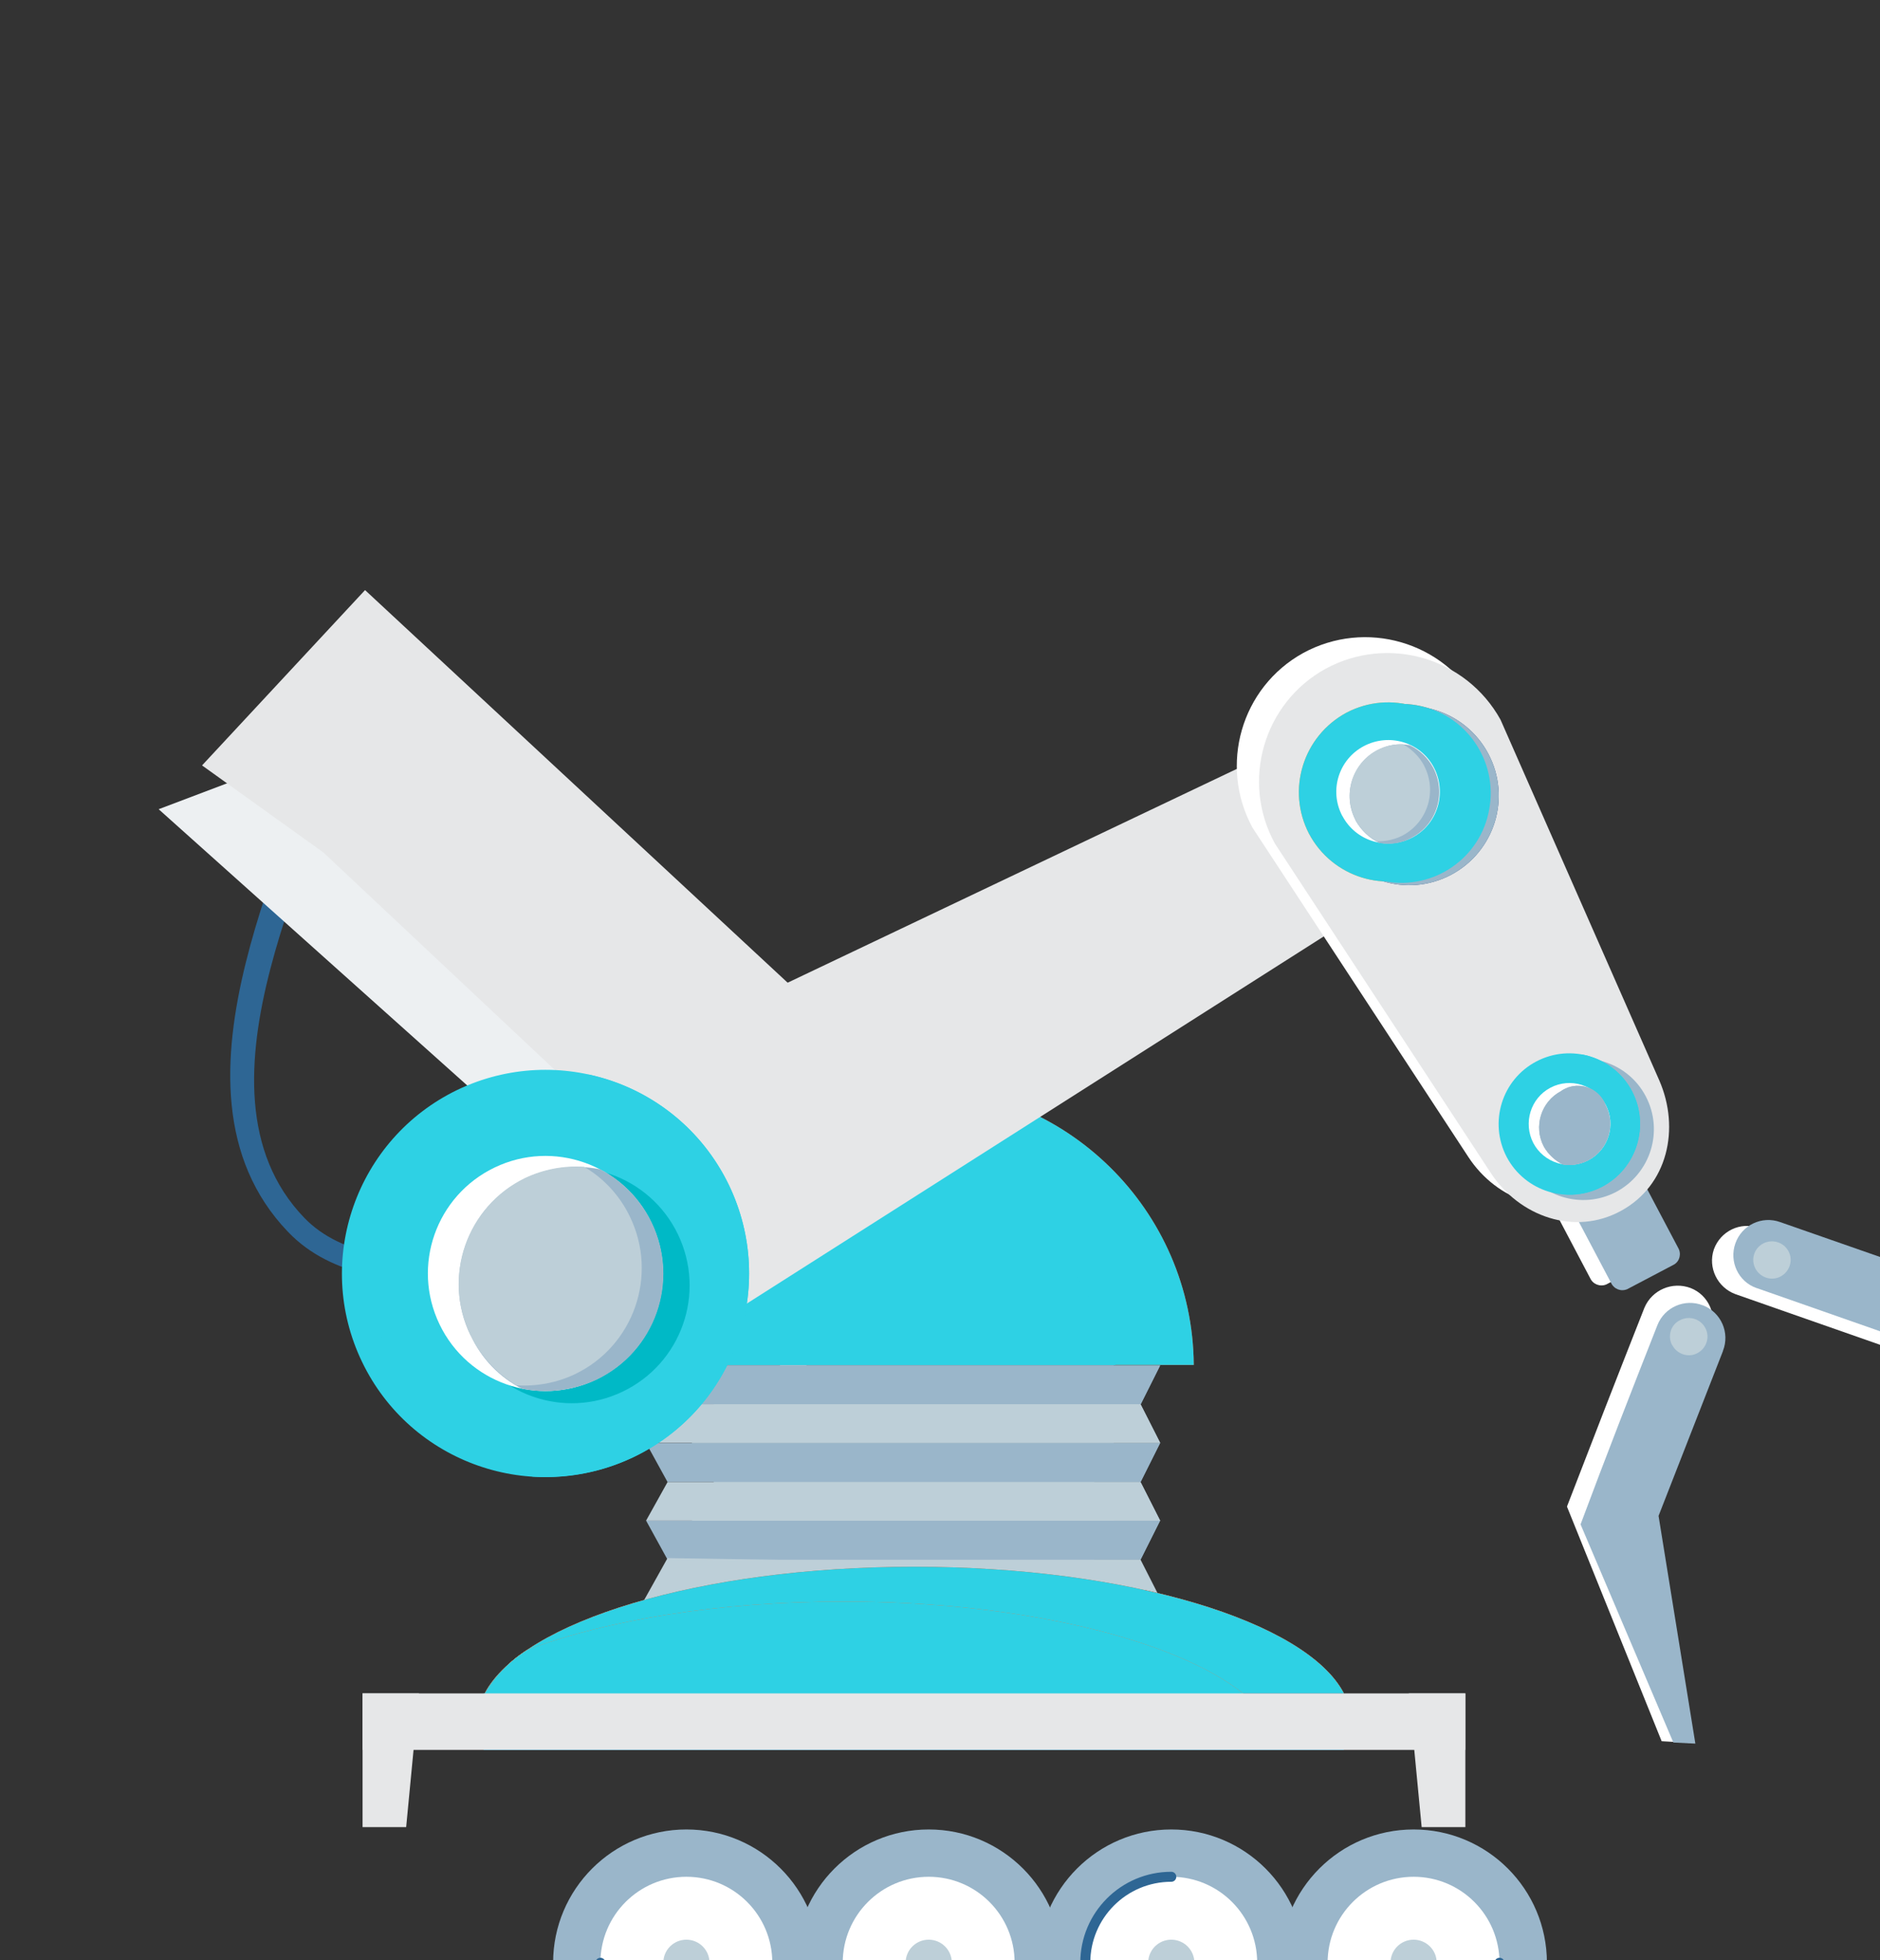<svg xmlns="http://www.w3.org/2000/svg" xmlns:xlink="http://www.w3.org/1999/xlink" preserveAspectRatio="xMidYMid meet" width="188" height="196" viewBox="0 0 188 196" style="width:100%;height:100%"><rect x="0" y="0" width="188" height="196" fill="#333333" stroke="none"/><defs><animateTransform repeatCount="indefinite" dur="8s" begin="0s" xlink:href="#_R_G_L_9_G" fill="freeze" attributeName="transform" from="0" to="2880" type="rotate" additive="sum" keyTimes="0;1" values="0;2880" keySplines="0.167 0.167 0.833 0.833" calcMode="spline"/><animateTransform repeatCount="indefinite" dur="8s" begin="0s" xlink:href="#_R_G_L_9_G" fill="freeze" attributeName="transform" from="-13.578 -13.578" to="-13.578 -13.578" type="translate" additive="sum" keyTimes="0;1" values="-13.578 -13.578;-13.578 -13.578" keySplines="0 0 1 1" calcMode="spline"/><animateTransform repeatCount="indefinite" dur="8s" begin="0s" xlink:href="#_R_G_L_8_G" fill="freeze" attributeName="transform" from="0" to="2880" type="rotate" additive="sum" keyTimes="0;1" values="0;2880" keySplines="0.167 0.167 0.833 0.833" calcMode="spline"/><animateTransform repeatCount="indefinite" dur="8s" begin="0s" xlink:href="#_R_G_L_8_G" fill="freeze" attributeName="transform" from="-13.578 -13.578" to="-13.578 -13.578" type="translate" additive="sum" keyTimes="0;1" values="-13.578 -13.578;-13.578 -13.578" keySplines="0 0 1 1" calcMode="spline"/><animateTransform repeatCount="indefinite" dur="8s" begin="0s" xlink:href="#_R_G_L_7_G" fill="freeze" attributeName="transform" from="0" to="2880" type="rotate" additive="sum" keyTimes="0;1" values="0;2880" keySplines="0.167 0.167 0.833 0.833" calcMode="spline"/><animateTransform repeatCount="indefinite" dur="8s" begin="0s" xlink:href="#_R_G_L_7_G" fill="freeze" attributeName="transform" from="-13.578 -13.578" to="-13.578 -13.578" type="translate" additive="sum" keyTimes="0;1" values="-13.578 -13.578;-13.578 -13.578" keySplines="0 0 1 1" calcMode="spline"/><animateTransform repeatCount="indefinite" dur="8s" begin="0s" xlink:href="#_R_G_L_6_G" fill="freeze" attributeName="transform" from="0" to="2880" type="rotate" additive="sum" keyTimes="0;1" values="0;2880" keySplines="0.167 0.167 0.833 0.833" calcMode="spline"/><animateTransform repeatCount="indefinite" dur="8s" begin="0s" xlink:href="#_R_G_L_6_G" fill="freeze" attributeName="transform" from="-13.578 -13.578" to="-13.578 -13.578" type="translate" additive="sum" keyTimes="0;1" values="-13.578 -13.578;-13.578 -13.578" keySplines="0 0 1 1" calcMode="spline"/><animateTransform repeatCount="indefinite" dur="8s" begin="0s" xlink:href="#_R_G_L_3_G" fill="freeze" attributeName="transform" from="0" to="0" type="rotate" additive="sum" keyTimes="0;0.125;0.25;0.688;0.812;1" values="0;0;-5;-5;0;0" keySplines="0.167 0.167 0.833 0.833;0.167 0.167 0.833 0.833;0.167 0.167 0.833 0.833;0.167 0.167 0.833 0.833;0 0 0 0" calcMode="spline"/><animateTransform repeatCount="indefinite" dur="8s" begin="0s" xlink:href="#_R_G_L_3_G" fill="freeze" attributeName="transform" from="-23.992 -53.709" to="-23.992 -53.709" type="translate" additive="sum" keyTimes="0;1" values="-23.992 -53.709;-23.992 -53.709" keySplines="0 0 1 1" calcMode="spline"/><animateTransform repeatCount="indefinite" dur="8s" begin="0s" xlink:href="#_R_G_L_2_G" fill="freeze" attributeName="transform" from="0" to="0" type="rotate" additive="sum" keyTimes="0;0.312;0.354;0.396;0.438;0.875;0.917;0.958;1" values="0;0;34;0;34;34;0;34;0" keySplines="0.167 0.167 0.833 0.833;0.167 0.167 0.833 0.833;0.167 0.167 0.833 0.833;0.167 0.167 0.833 0.833;0.167 0.167 0.833 0.833;0.167 0.167 0.833 0.833;0.167 0.167 0.833 0.833;0.167 0.167 0.833 0.833" calcMode="spline"/><animateTransform repeatCount="indefinite" dur="8s" begin="0s" xlink:href="#_R_G_L_2_G" fill="freeze" attributeName="transform" from="-6.678 -4.752" to="-6.678 -4.752" type="translate" additive="sum" keyTimes="0;1" values="-6.678 -4.752;-6.678 -4.752" keySplines="0 0 1 1" calcMode="spline"/><animateTransform repeatCount="indefinite" dur="8s" begin="0s" xlink:href="#_R_G_L_2_G_N_2_N_4_T_0" fill="freeze" attributeName="transform" from="0" to="0" type="rotate" additive="sum" keyTimes="0;0.125;0.25;0.688;0.812;1" values="0;0;-5;-5;0;0" keySplines="0.167 0.167 0.833 0.833;0.167 0.167 0.833 0.833;0.167 0.167 0.833 0.833;0.167 0.167 0.833 0.833;0 0 0 0" calcMode="spline"/><animateTransform repeatCount="indefinite" dur="8s" begin="0s" xlink:href="#_R_G_L_2_G_N_2_N_4_T_0" fill="freeze" attributeName="transform" from="-23.992 -53.709" to="-23.992 -53.709" type="translate" additive="sum" keyTimes="0;1" values="-23.992 -53.709;-23.992 -53.709" keySplines="0 0 1 1" calcMode="spline"/><animateTransform repeatCount="indefinite" dur="8s" begin="0s" xlink:href="#_R_G_L_1_G_N_4_T_0" fill="freeze" attributeName="transform" from="0" to="0" type="rotate" additive="sum" keyTimes="0;0.125;0.25;0.688;0.812;1" values="0;0;-5;-5;0;0" keySplines="0.167 0.167 0.833 0.833;0.167 0.167 0.833 0.833;0.167 0.167 0.833 0.833;0.167 0.167 0.833 0.833;0 0 0 0" calcMode="spline"/><animateTransform repeatCount="indefinite" dur="8s" begin="0s" xlink:href="#_R_G_L_1_G_N_4_T_0" fill="freeze" attributeName="transform" from="-23.992 -53.709" to="-23.992 -53.709" type="translate" additive="sum" keyTimes="0;1" values="-23.992 -53.709;-23.992 -53.709" keySplines="0 0 1 1" calcMode="spline"/><animateTransform repeatCount="indefinite" dur="8s" begin="0s" xlink:href="#_R_G_L_0_G" fill="freeze" attributeName="transform" from="0" to="0" type="rotate" additive="sum" keyTimes="0;0.312;0.354;0.396;0.438;0.875;0.917;0.958;1" values="0;0;-34;0;-34;-34;0;-34;0" keySplines="0.167 0.167 0.833 0.833;0.167 0.167 0.833 0.833;0.167 0.167 0.833 0.833;0.167 0.167 0.833 0.833;0.167 0.167 0.833 0.833;0.167 0.167 0.833 0.833;0.167 0.167 0.833 0.833;0.167 0.167 0.833 0.833" calcMode="spline"/><animateTransform repeatCount="indefinite" dur="8s" begin="0s" xlink:href="#_R_G_L_0_G" fill="freeze" attributeName="transform" from="-12.405 -5.621" to="-12.405 -5.621" type="translate" additive="sum" keyTimes="0;1" values="-12.405 -5.621;-12.405 -5.621" keySplines="0 0 1 1" calcMode="spline"/><animateTransform repeatCount="indefinite" dur="8s" begin="0s" xlink:href="#_R_G_L_0_G_N_2_N_4_T_0" fill="freeze" attributeName="transform" from="0" to="0" type="rotate" additive="sum" keyTimes="0;0.125;0.25;0.688;0.812;1" values="0;0;-5;-5;0;0" keySplines="0.167 0.167 0.833 0.833;0.167 0.167 0.833 0.833;0.167 0.167 0.833 0.833;0.167 0.167 0.833 0.833;0 0 0 0" calcMode="spline"/><animateTransform repeatCount="indefinite" dur="8s" begin="0s" xlink:href="#_R_G_L_0_G_N_2_N_4_T_0" fill="freeze" attributeName="transform" from="-23.992 -53.709" to="-23.992 -53.709" type="translate" additive="sum" keyTimes="0;1" values="-23.992 -53.709;-23.992 -53.709" keySplines="0 0 1 1" calcMode="spline"/><animate attributeType="XML" attributeName="opacity" dur="8s" from="0" to="1" xlink:href="#time_group"/></defs><g id="_R_G"><g id="_R_G_L_9_G_N_5_T_0" transform=" translate(91.389, 145.61) translate(-55.393, -37.326)"><g id="_R_G_L_9_G" transform=" translate(19.065, 74.386)"><path id="_R_G_L_9_G_D_0_P_0" fill="#9ab6ca" fill-opacity="1" fill-rule="nonzero" d=" M13.58 0.25 C20.94,0.25 26.91,6.22 26.91,13.58 C26.91,20.94 20.94,26.91 13.58,26.91 C6.22,26.91 0.25,20.94 0.25,13.58 C0.25,6.22 6.22,0.25 13.58,0.25z "/><path id="_R_G_L_9_G_D_1_P_0" fill="#ffffff" fill-opacity="1" fill-rule="nonzero" d=" M13.58 4.98 C18.33,4.98 22.17,8.83 22.17,13.58 C22.17,18.33 18.33,22.17 13.58,22.17 C8.83,22.17 4.98,18.33 4.98,13.58 C4.98,8.83 8.83,4.98 13.58,4.98z "/><path id="_R_G_L_9_G_D_2_P_0" fill="#bdcfd8" fill-opacity="1" fill-rule="nonzero" d=" M13.58 11.27 C14.85,11.27 15.89,12.3 15.89,13.58 C15.89,14.85 14.85,15.89 13.58,15.89 C12.3,15.89 11.27,14.85 11.27,13.58 C11.27,12.3 12.3,11.27 13.58,11.27z "/><path id="_R_G_L_9_G_D_3_P_0" stroke="#2e6694" stroke-linecap="round" stroke-linejoin="round" fill="none" stroke-width="1" stroke-opacity="1" d=" M13.58 22.17 C8.83,22.17 4.98,18.33 4.98,13.58 "/></g></g><g id="_R_G_L_8_G_N_5_T_0" transform=" translate(91.389, 145.61) translate(-55.393, -37.326)"><g id="_R_G_L_8_G" transform=" translate(67.553, 74.386)"><path id="_R_G_L_8_G_D_0_P_0" fill="#9ab6ca" fill-opacity="1" fill-rule="nonzero" d=" M26.91 13.58 C26.91,20.94 20.94,26.91 13.58,26.91 C6.22,26.91 0.25,20.94 0.25,13.58 C0.25,6.22 6.22,0.25 13.58,0.25 C20.94,0.25 26.91,6.22 26.91,13.58z "/><path id="_R_G_L_8_G_D_1_P_0" fill="#ffffff" fill-opacity="1" fill-rule="nonzero" d=" M22.17 13.58 C22.17,18.33 18.33,22.17 13.58,22.17 C8.83,22.17 4.98,18.33 4.98,13.58 C4.98,8.83 8.83,4.98 13.58,4.98 C18.33,4.98 22.17,8.83 22.17,13.58z "/><path id="_R_G_L_8_G_D_2_P_0" fill="#bdcfd8" fill-opacity="1" fill-rule="nonzero" d=" M15.89 13.58 C15.89,14.85 14.85,15.89 13.58,15.89 C12.3,15.89 11.27,14.85 11.27,13.58 C11.27,12.3 12.3,11.27 13.58,11.27 C14.85,11.27 15.89,12.3 15.89,13.58z "/><path id="_R_G_L_8_G_D_3_P_0" stroke="#2e6694" stroke-linecap="round" stroke-linejoin="round" fill="none" stroke-width="1" stroke-opacity="1" d=" M4.98 13.58 C4.98,8.83 8.83,4.98 13.58,4.98 "/></g></g><g id="_R_G_L_7_G_N_5_T_0" transform=" translate(91.389, 145.61) translate(-55.393, -37.326)"><g id="_R_G_L_7_G" transform=" translate(43.297, 74.386)"><path id="_R_G_L_7_G_D_0_P_0" fill="#9ab6ca" fill-opacity="1" fill-rule="nonzero" d=" M13.58 0.25 C20.94,0.25 26.91,6.22 26.91,13.58 C26.91,20.94 20.94,26.91 13.58,26.91 C6.22,26.91 0.25,20.94 0.25,13.58 C0.25,6.22 6.22,0.25 13.58,0.25z "/><path id="_R_G_L_7_G_D_1_P_0" fill="#ffffff" fill-opacity="1" fill-rule="nonzero" d=" M13.58 4.98 C18.33,4.98 22.17,8.83 22.17,13.58 C22.17,18.33 18.33,22.17 13.58,22.17 C8.83,22.17 4.98,18.33 4.98,13.58 C4.98,8.83 8.83,4.98 13.58,4.98z "/><path id="_R_G_L_7_G_D_2_P_0" fill="#bdcfd8" fill-opacity="1" fill-rule="nonzero" d=" M13.58 11.27 C14.85,11.27 15.89,12.3 15.89,13.58 C15.89,14.85 14.85,15.89 13.58,15.89 C12.3,15.89 11.27,14.85 11.27,13.58 C11.27,12.3 12.3,11.27 13.58,11.27z "/><path id="_R_G_L_7_G_D_3_P_0" stroke="#2e6694" stroke-linecap="round" stroke-linejoin="round" fill="none" stroke-width="1" stroke-opacity="1" d=" M13.58 22.17 C11.2,22.17 9.06,21.21 7.5,19.66 "/></g></g><g id="_R_G_L_6_G_N_5_T_0" transform=" translate(91.389, 145.61) translate(-55.393, -37.326)"><g id="_R_G_L_6_G" transform=" translate(91.785, 74.386)"><path id="_R_G_L_6_G_D_0_P_0" fill="#9ab6ca" fill-opacity="1" fill-rule="nonzero" d=" M0.25 13.58 C0.25,6.22 6.22,0.25 13.58,0.25 C20.94,0.25 26.91,6.22 26.91,13.58 C26.91,20.94 20.94,26.91 13.58,26.91 C6.22,26.91 0.25,20.94 0.25,13.58z "/><path id="_R_G_L_6_G_D_1_P_0" fill="#ffffff" fill-opacity="1" fill-rule="nonzero" d=" M4.98 13.58 C4.98,8.83 8.83,4.98 13.58,4.98 C18.33,4.98 22.17,8.83 22.17,13.58 C22.17,18.33 18.33,22.17 13.58,22.17 C8.83,22.17 4.98,18.33 4.98,13.58z "/><path id="_R_G_L_6_G_D_2_P_0" fill="#bdcfd8" fill-opacity="1" fill-rule="nonzero" d=" M11.27 13.58 C11.27,12.3 12.3,11.27 13.58,11.27 C14.85,11.27 15.89,12.3 15.89,13.58 C15.89,14.85 14.85,15.89 13.58,15.89 C12.3,15.89 11.27,14.85 11.27,13.58z "/><path id="_R_G_L_6_G_D_3_P_0" stroke="#2e6694" stroke-linecap="round" stroke-linejoin="round" fill="none" stroke-width="1" stroke-opacity="1" d=" M22.17 13.58 C22.17,15.95 21.21,18.1 19.66,19.66 "/></g></g><g id="_R_G_L_5_G_N_5_T_0" transform=" translate(91.389, 145.61) translate(-55.393, -37.326)"><g id="_R_G_L_5_G" transform=" translate(52.409, 18.373) translate(-73.88, -67.907)"><path id="_R_G_L_5_G_D_0_P_0" fill="#2e6694" fill-opacity="1" fill-rule="nonzero" d=" M17.21 14.31 C16.05,24.09 0.25,49.77 14.26,64.4 C18.63,68.99 25.33,69.59 33.4,69.95 C41.12,70.34 49.88,70.75 58.29,75.14 C58.29,75.14 59.28,73.24 59.28,73.24 C50.5,68.65 41.47,68.21 33.51,67.82 C25.95,67.46 19.64,66.89 15.91,63.02 C3.27,49.93 18.33,25.26 19.41,16.25 C19.41,16.25 17.21,14.31 17.21,14.31z "/><path id="_R_G_L_5_G_D_1_P_0" fill="#edf0f2" fill-opacity="1" fill-rule="nonzero" d=" M84.01 58.54 C84.01,58.54 64.92,79.07 64.92,79.07 C64.92,79.07 1.34,22.16 1.34,22.16 C1.34,22.16 32.53,10.35 32.53,10.35 C32.53,10.35 79.05,54.03 79.05,54.03 C79.05,54.03 84.01,58.54 84.01,58.54z "/><path id="_R_G_L_5_G_D_2_P_0" fill="#e6e7e8" fill-opacity="1" fill-rule="nonzero" d=" M5.68 17.78 C5.68,17.78 21.98,0.25 21.98,0.25 C21.98,0.25 76.71,51.09 76.71,51.09 C76.71,51.09 63.84,69.72 63.84,69.72 C63.84,69.72 17.82,26.49 17.82,26.49 C17.82,26.49 5.68,17.78 5.68,17.78z "/></g></g><g id="_R_G_L_4_G" transform=" translate(91.389, 145.61) translate(-55.393, -37.326)"><path id="_R_G_L_4_G_D_0_P_0" fill="#9ab6ca" fill-opacity="1" fill-rule="nonzero" d=" M28.61 28.24 C28.61,28.24 75.38,28.24 75.38,28.24 C75.38,28.24 73.42,32.15 73.42,32.15 C73.42,32.15 30.76,32.15 30.76,32.15 C30.76,32.15 28.61,28.24 28.61,28.24z "/><path id="_R_G_L_4_G_D_1_P_0" fill="#9ab6ca" fill-opacity="1" fill-rule="nonzero" d=" M28.61 35.99 C28.61,35.99 75.38,35.99 75.38,35.99 C75.38,35.99 73.42,39.9 73.42,39.9 C73.42,39.9 30.76,39.9 30.76,39.9 C30.76,39.9 28.61,35.99 28.61,35.99z "/><path id="_R_G_L_4_G_D_2_P_0" fill="#9ab6ca" fill-opacity="1" fill-rule="nonzero" d=" M28.61 43.75 C28.61,43.75 75.38,43.75 75.38,43.75 C75.38,43.75 73.42,47.66 73.42,47.66 C73.42,47.66 30.76,47.66 30.76,47.66 C30.76,47.66 28.61,43.75 28.61,43.75z "/><path id="_R_G_L_4_G_D_3_P_0" fill="#bdcfd8" fill-opacity="1" fill-rule="nonzero" d=" M28.61 35.98 C28.61,35.98 75.38,35.98 75.38,35.98 C75.38,35.98 73.42,32.12 73.42,32.12 C73.42,32.12 30.76,32.12 30.76,32.12 C30.76,32.12 28.61,35.98 28.61,35.98z "/><path id="_R_G_L_4_G_D_4_P_0" fill="#bdcfd8" fill-opacity="1" fill-rule="nonzero" d=" M28.61 43.76 C28.61,43.76 75.38,43.76 75.38,43.76 C75.38,43.76 73.42,39.9 73.42,39.9 C73.42,39.9 30.76,39.9 30.76,39.9 C30.76,39.9 28.61,43.76 28.61,43.76z "/><path id="_R_G_L_4_G_D_5_P_0" fill="#9ab6ca" fill-opacity="1" fill-rule="nonzero" d=" M33.2 28.24 C33.2,28.24 80.02,28.24 80.02,28.24 C80.02,28.24 78.06,32.15 78.06,32.15 C78.06,32.15 35.4,32.15 35.4,32.15 C35.4,32.15 33.2,28.24 33.2,28.24z "/><path id="_R_G_L_4_G_D_6_P_0" fill="#9ab6ca" fill-opacity="1" fill-rule="nonzero" d=" M33.2 35.99 C33.2,35.99 80.02,35.99 80.02,35.99 C80.02,35.99 78.06,39.9 78.06,39.9 C78.06,39.9 35.4,39.9 35.4,39.9 C35.4,39.9 33.2,35.99 33.2,35.99z "/><path id="_R_G_L_4_G_D_7_P_0" fill="#9ab6ca" fill-opacity="1" fill-rule="nonzero" d=" M33.2 43.75 C33.2,43.75 80.02,43.75 80.02,43.75 C80.02,43.75 78.06,47.66 78.06,47.66 C78.06,47.66 35.4,47.66 35.4,47.66 C35.4,47.66 33.2,43.75 33.2,43.75z "/><path id="_R_G_L_4_G_D_8_P_0" fill="#bdcfd8" fill-opacity="1" fill-rule="nonzero" d=" M33.2 35.98 C33.2,35.98 80.02,35.98 80.02,35.98 C80.02,35.98 78.06,32.12 78.06,32.12 C78.06,32.12 35.4,32.12 35.4,32.12 C35.4,32.12 33.2,35.98 33.2,35.98z "/><path id="_R_G_L_4_G_D_9_P_0" fill="#bdcfd8" fill-opacity="1" fill-rule="nonzero" d=" M33.2 43.76 C33.2,43.76 80.02,43.76 80.02,43.76 C80.02,43.76 78.06,39.9 78.06,39.9 C78.06,39.9 35.4,39.9 35.4,39.9 C35.4,39.9 33.2,43.76 33.2,43.76z "/><path id="_R_G_L_4_G_D_10_P_0" fill="#9ab6ca" fill-opacity="1" fill-rule="nonzero" d=" M33.2 28.24 C33.2,28.24 80.02,28.24 80.02,28.24 C80.02,28.24 78.06,32.15 78.06,32.15 C78.06,32.15 35.4,32.15 35.4,32.15 C35.4,32.15 33.2,28.24 33.2,28.24z "/><path id="_R_G_L_4_G_D_11_P_0" fill="#9ab6ca" fill-opacity="1" fill-rule="nonzero" d=" M33.2 35.99 C33.2,35.99 80.02,35.99 80.02,35.99 C80.02,35.99 78.06,39.9 78.06,39.9 C78.06,39.9 35.4,39.9 35.4,39.9 C35.4,39.9 33.2,35.99 33.2,35.99z "/><path id="_R_G_L_4_G_D_12_P_0" fill="#9ab6ca" fill-opacity="1" fill-rule="nonzero" d=" M33.2 43.75 C33.2,43.75 80.02,43.75 80.02,43.75 C80.02,43.75 78.06,47.66 78.06,47.66 C78.06,47.66 35.4,47.66 35.4,47.66 C35.4,47.66 33.2,43.75 33.2,43.75z "/><path id="_R_G_L_4_G_D_13_P_0" fill="#bdcfd8" fill-opacity="1" fill-rule="nonzero" d=" M33.2 35.98 C33.2,35.98 80.02,35.98 80.02,35.98 C80.02,35.98 78.06,32.12 78.06,32.12 C78.06,32.12 35.4,32.12 35.4,32.12 C35.4,32.12 33.2,35.98 33.2,35.98z "/><path id="_R_G_L_4_G_D_14_P_0" fill="#bdcfd8" fill-opacity="1" fill-rule="nonzero" d=" M33.2 43.76 C33.2,43.76 80.02,43.76 80.02,43.76 C80.02,43.76 78.06,39.9 78.06,39.9 C78.06,39.9 35.4,39.9 35.4,39.9 C35.4,39.9 33.2,43.76 33.2,43.76z "/><path id="_R_G_L_4_G_D_15_P_0" fill="#bdcfd8" fill-opacity="1" fill-rule="nonzero" d=" M33.2 51.52 C33.2,51.52 80.02,51.52 80.02,51.52 C80.02,51.52 78.06,47.66 78.06,47.66 C78.06,47.66 35.4,47.66 35.4,47.66 C35.4,47.66 33.2,51.52 33.2,51.52z "/><path id="_R_G_L_4_G_D_16_P_0" fill="#e65c31" fill-opacity="1" fill-rule="nonzero" d=" M83.38 28.19 C83.27,12.71 70.6,0.25 55.13,0.36 C39.81,0.48 27.44,12.87 27.3,28.19 C27.3,28.19 83.38,28.19 83.38,28.19z "/><path id="_R_G_L_4_G_D_17_P_0" fill="#f4763c" fill-opacity="1" fill-rule="nonzero" d=" M33 23.91 C32.66,25.31 32.47,26.75 32.43,28.19 C32.43,28.19 75.54,28.19 75.54,28.19 C72.85,19.25 63.91,12.74 53.35,12.74 C44.52,12.74 36.86,17.28 33,23.91z "/><path id="_R_G_L_4_G_D_18_P_0" fill="#e65c31" fill-opacity="1" fill-rule="nonzero" d=" M55.43 48.37 C34.04,48.37 16.23,53.84 12.48,61.02 C12.48,61.02 98.39,61.02 98.39,61.02 C94.64,53.84 76.83,48.37 55.43,48.37z "/><path id="_R_G_L_4_G_D_19_P_0" fill="#f4763c" fill-opacity="1" fill-rule="nonzero" d=" M16.75 56.67 C14.99,57.77 13.53,59.28 12.48,61.06 C12.48,61.06 88.35,61.06 88.35,61.06 C81.57,55.64 66.22,51.85 48.42,51.85 C35.96,51.83 24.71,53.68 16.75,56.67z "/><path id="_R_G_L_4_G_D_20_P_0" fill="#0086ba" fill-opacity="1" fill-rule="nonzero" d=" M98.37 66.68 C98.37,66.68 12.39,66.68 12.39,66.68 C12.39,66.68 12.39,61.03 12.39,61.03 C12.39,61.03 98.37,61.03 98.37,61.03 C98.37,61.03 98.37,66.68 98.37,66.68z "/><path id="_R_G_L_4_G_D_21_P_0" fill="#e65c31" fill-opacity="1" fill-rule="nonzero" d=" M55.43 48.37 C34.04,48.37 16.23,53.84 12.48,61.02 C12.48,61.02 98.39,61.02 98.39,61.02 C94.64,53.84 76.83,48.37 55.43,48.37z "/><path id="_R_G_L_4_G_D_22_P_0" fill="#f4763c" fill-opacity="1" fill-rule="nonzero" d=" M16.75 56.67 C14.99,57.77 13.53,59.28 12.48,61.06 C12.48,61.06 88.35,61.06 88.35,61.06 C81.57,55.64 66.22,51.85 48.42,51.85 C35.96,51.83 24.71,53.68 16.75,56.67z "/><path id="_R_G_L_4_G_D_23_P_0" fill="#0086ba" fill-opacity="1" fill-rule="nonzero" d=" M98.37 66.68 C98.37,66.68 12.39,66.68 12.39,66.68 C12.39,66.68 12.39,61.03 12.39,61.03 C12.39,61.03 98.37,61.03 98.37,61.03 C98.37,61.03 98.37,66.68 98.37,66.68z "/><path id="_R_G_L_4_G_D_24_P_0" fill="#f4763c" fill-opacity="1" fill-rule="nonzero" d=" M16.75 56.67 C14.99,57.77 13.53,59.28 12.48,61.06 C12.48,61.06 88.35,61.06 88.35,61.06 C81.57,55.64 66.22,51.85 48.42,51.85 C35.96,51.83 24.71,53.68 16.75,56.67z "/><path id="_R_G_L_4_G_D_25_P_0" fill="#bdcfd8" fill-opacity="1" fill-rule="nonzero" d=" M29.75 51.36 C29.75,51.36 78.77,51.36 78.77,51.36 C78.77,51.36 77.17,48.26 77.17,48.26 C77.17,48.26 30.76,47.5 30.76,47.5 C30.76,47.5 28.18,52.12 28.18,52.12 C28.18,52.12 29.75,51.36 29.75,51.36z "/><path id="_R_G_L_4_G_D_26_P_0" fill="#e65c31" fill-opacity="1" fill-rule="nonzero" d=" M55.43 48.37 C34.04,48.37 16.23,53.84 12.48,61.02 C12.48,61.02 98.39,61.02 98.39,61.02 C94.64,53.84 76.83,48.37 55.43,48.37z "/><path id="_R_G_L_4_G_D_27_P_0" fill="#f4763c" fill-opacity="1" fill-rule="nonzero" d=" M16.75 56.67 C14.99,57.77 13.53,59.28 12.48,61.06 C12.48,61.06 88.35,61.06 88.35,61.06 C81.57,55.64 66.22,51.85 48.42,51.85 C35.96,51.83 24.71,53.68 16.75,56.67z "/><path id="_R_G_L_4_G_D_28_P_0" fill="#0086ba" fill-opacity="1" fill-rule="nonzero" d=" M98.37 66.68 C98.37,66.68 12.39,66.68 12.39,66.68 C12.39,66.68 12.39,61.03 12.39,61.03 C12.39,61.03 98.37,61.03 98.37,61.03 C98.37,61.03 98.37,66.68 98.37,66.68z "/><path id="_R_G_L_4_G_D_29_P_0" fill="#2ed1e4" fill-opacity="1" fill-rule="nonzero" d=" M55.43 48.37 C34.04,48.37 16.23,53.84 12.48,61.02 C12.48,61.02 98.39,61.02 98.39,61.02 C94.64,53.84 76.83,48.37 55.43,48.37z "/><path id="_R_G_L_4_G_D_30_P_0" fill="#f4763c" fill-opacity="1" fill-rule="nonzero" d=" M16.75 56.67 C14.99,57.77 13.53,59.28 12.48,61.06 C12.48,61.06 88.35,61.06 88.35,61.06 C81.57,55.64 66.22,51.85 48.42,51.85 C35.96,51.83 24.71,53.68 16.75,56.67z "/><path id="_R_G_L_4_G_D_31_P_0" fill="#2ed1e4" fill-opacity="1" fill-rule="nonzero" d=" M16.75 56.67 C14.99,57.77 13.53,59.28 12.48,61.06 C12.48,61.06 88.35,61.06 88.35,61.06 C81.57,55.64 66.22,51.85 48.42,51.85 C35.96,51.83 24.71,53.68 16.75,56.67z "/><path id="_R_G_L_4_G_D_32_P_0" fill="#2ed1e4" fill-opacity="1" fill-rule="nonzero" d=" M83.38 28.19 C83.27,12.71 70.6,0.25 55.13,0.36 C39.81,0.48 27.44,12.87 27.3,28.19 C27.3,28.19 83.38,28.19 83.38,28.19z "/><path id="_R_G_L_4_G_D_33_P_0" fill="#2ed1e4" fill-opacity="1" fill-rule="nonzero" d=" M27.96 22.5 C27.57,24.38 27.36,26.28 27.36,28.2 C27.36,28.2 75.55,28.2 75.55,28.2 C72.56,16.35 62.57,7.67 50.75,7.67 C40.87,7.67 32.32,13.68 27.96,22.5z "/><path id="_R_G_L_4_G_D_34_P_0" fill="#e6e7e8" fill-opacity="1" fill-rule="nonzero" d=" M110.53 66.68 C110.53,66.68 0.25,66.68 0.25,66.68 C0.25,66.68 0.25,61.03 0.25,61.03 C0.25,61.03 110.53,61.03 110.53,61.03 C110.53,61.03 110.53,66.68 110.53,66.68z "/><path id="_R_G_L_4_G_D_35_P_0" fill="#e6e7e8" fill-opacity="1" fill-rule="nonzero" d=" M106.17 74.4 C106.17,74.4 104.89,61.03 104.89,61.03 C104.89,61.03 110.54,61.03 110.54,61.03 C110.54,61.03 110.54,74.4 110.54,74.4 C110.54,74.4 106.17,74.4 106.17,74.4z "/><path id="_R_G_L_4_G_D_36_P_0" fill="#e6e7e8" fill-opacity="1" fill-rule="nonzero" d=" M0.26 74.4 C0.26,74.4 0.26,61.03 0.26,61.03 C0.26,61.03 5.9,61.03 5.9,61.03 C5.9,61.03 4.62,74.4 4.62,74.4 C4.62,74.4 0.26,74.4 0.26,74.4z "/></g><g id="_R_G_L_3_G_N_6_N_5_T_0" transform=" translate(91.389, 145.61) translate(-55.393, -37.326)"><g id="_R_G_L_3_G_N_6_T_0" transform=" translate(52.409, 18.373) translate(-73.88, -67.907)"><g id="_R_G_L_3_G" transform=" translate(16.558, 15.124)"><path id="_R_G_L_3_G_D_0_P_0" fill="#e6e7e8" fill-opacity="1" fill-rule="nonzero" d=" M24.51 35.41 C24.51,35.41 38.2,59.9 38.2,59.9 C38.2,59.9 109.74,14.38 109.74,14.38 C109.74,14.38 98.24,0.32 98.24,0.32 C98.24,0.32 24.51,35.41 24.51,35.41z "/><path id="_R_G_L_3_G_D_1_P_0" fill="#e6e7e8" fill-opacity="1" fill-rule="nonzero" d=" M27 38.5 C27,38.5 36.77,56.01 36.77,56.01 C36.77,56.01 108.07,10.67 108.07,10.67 C108.07,10.67 103.11,0.25 103.11,0.25 C103.11,0.25 27,38.5 27,38.5z "/><path id="_R_G_L_3_G_D_2_P_0" fill="#2ed1e4" fill-opacity="1" fill-rule="nonzero" d=" M5.12 62.29 C9.99,72.42 22.15,76.67 32.3,71.8 C42.43,66.93 46.68,54.77 41.81,44.62 C36.94,34.49 24.78,30.24 14.63,35.11 C4.53,40 0.25,52.16 5.12,62.29z "/><path id="_R_G_L_3_G_D_3_P_0" fill="#2ed1e4" fill-opacity="1" fill-rule="nonzero" d=" M22.2 73.77 C25.67,73.97 29.15,73.31 32.3,71.8 C42.43,66.93 46.68,54.77 41.81,44.62 C39.09,38.99 33.95,34.9 27.85,33.58 C24.37,33.37 20.9,34.03 17.74,35.54 C7.61,40.41 3.36,52.57 8.23,62.72 C10.93,68.35 16.09,72.42 22.2,73.77z "/><path id="_R_G_L_3_G_D_4_P_0" fill="#00b9c6" fill-opacity="1" fill-rule="nonzero" d=" M15.48 59.73 C18.29,65.61 25.31,68.08 31.18,65.27 C37.06,62.45 39.53,55.44 36.72,49.56 C33.9,43.69 26.89,41.22 21.01,44.03 C21.01,44.03 20.99,44.03 20.99,44.03 C15.13,46.82 12.67,53.84 15.45,59.69 C15.45,59.71 15.45,59.71 15.48,59.73z "/><path id="_R_G_L_3_G_D_5_P_0" fill="#ffffff" fill-opacity="1" fill-rule="nonzero" d=" M12.87 58.54 C15.68,64.39 22.7,66.86 28.55,64.05 C34.4,61.24 36.87,54.22 34.06,48.37 C31.25,42.52 24.23,40.05 18.38,42.86 C12.52,45.67 10.05,52.69 12.87,58.54z "/><path id="_R_G_L_3_G_D_6_P_0" fill="#9ab6ca" fill-opacity="1" fill-rule="nonzero" d=" M21.11 64.98 C23.65,65.48 26.25,65.16 28.58,64.07 C34.44,61.26 36.9,54.24 34.09,48.38 C32.99,46.08 31.17,44.2 28.93,43.04 C26.39,42.53 23.78,42.85 21.45,43.95 C15.62,46.76 13.15,53.78 15.96,59.61 C15.96,59.61 15.96,59.63 15.99,59.63 C17.04,61.94 18.84,63.82 21.11,64.98z "/><path id="_R_G_L_3_G_D_7_P_0" fill="#bdcfd8" fill-opacity="1" fill-rule="nonzero" d=" M27.34 42.79 C25.3,42.65 23.27,43.04 21.42,43.91 C15.56,46.76 13.12,53.81 15.98,59.66 C16.98,61.74 18.58,63.45 20.55,64.64 C22.56,64.76 24.6,64.39 26.42,63.52 C32.28,60.71 34.74,53.67 31.93,47.82 C30.93,45.71 29.33,43.97 27.34,42.79z "/></g></g></g><g id="_R_G_L_2_G_N_2_N_4_N_6_N_5_T_0" transform=" translate(91.389, 145.61) translate(-55.393, -37.326)"><g id="_R_G_L_2_G_N_2_N_4_N_6_T_0" transform=" translate(52.409, 18.373) translate(-73.88, -67.907)"><g id="_R_G_L_2_G_N_2_N_4_T_0" transform=" translate(16.558, 15.124)"><g id="_R_G_L_2_G_N_2_T_0" transform=" translate(108.427, 5.652) translate(-17.889, -17.89)"><g id="_R_G_L_2_G" transform=" translate(48.896, 59.645)"><path id="_R_G_L_2_G_D_0_P_0" fill="#ffffff" fill-opacity="1" fill-rule="nonzero" d=" M36.26 31.25 C36.26,31.25 19.75,13.97 19.75,13.97 C19.75,13.97 3.04,8.12 3.04,8.12 C1.23,7.46 0.25,5.47 0.87,3.64 C1.53,1.81 3.52,0.85 5.35,1.49 C12.05,3.87 18.79,6.2 25.47,8.6 C25.47,8.6 37.45,29.7 37.45,29.7 C37.45,29.7 36.26,31.25 36.26,31.25z "/><path id="_R_G_L_2_G_D_1_P_0" fill="#9ab6ca" fill-opacity="1" fill-rule="nonzero" d=" M7.5 0.91 C5.67,0.25 3.66,1.21 3.02,3.04 C2.38,4.85 3.31,6.86 5.12,7.5 C5.14,7.5 5.16,7.52 5.19,7.52 C5.19,7.52 21.9,13.37 21.9,13.37 C21.9,13.37 36.76,31 36.76,31 C36.76,31 38.11,29.24 38.11,29.24 C38.11,29.24 27.68,7.98 27.68,7.98 C20.94,5.6 14.19,3.24 7.5,0.91z "/><path id="_R_G_L_2_G_D_2_P_0" fill="#bdcfd8" fill-opacity="1" fill-rule="nonzero" d=" M5.02 5.55 C5.5,6.47 6.65,6.83 7.54,6.35 C8.45,5.87 8.82,4.73 8.34,3.84 C7.86,2.92 6.74,2.58 5.82,3.04 C4.91,3.5 4.54,4.62 5.02,5.55z "/></g></g></g></g></g><g id="_R_G_L_1_G_N_4_N_6_N_5_T_0" transform=" translate(91.389, 145.61) translate(-55.393, -37.326)"><g id="_R_G_L_1_G_N_4_N_6_T_0" transform=" translate(52.409, 18.373) translate(-73.88, -67.907)"><g id="_R_G_L_1_G_N_4_T_0" transform=" translate(16.558, 15.124)"><g id="_R_G_L_1_G" transform=" translate(108.427, 5.652) translate(-17.889, -17.89)"><path id="_R_G_L_1_G_D_0_P_0" fill="#ffffff" fill-opacity="1" fill-rule="nonzero" d=" M31.69 52.93 C31.69,52.93 36.37,50.46 36.37,50.46 C36.99,50.19 37.72,50.46 38,51.08 C38,51.08 44.1,62.64 44.1,62.64 C44.44,63.22 44.28,63.95 43.71,64.31 C43.71,64.31 39.03,66.78 39.03,66.78 C38.41,67.06 37.68,66.78 37.4,66.17 C37.4,66.17 31.3,54.6 31.3,54.6 C30.93,54.05 31.09,53.32 31.64,52.98 C31.67,52.95 31.69,52.93 31.69,52.93z "/><path id="_R_G_L_1_G_D_1_P_0" fill="#9ab6ca" fill-opacity="1" fill-rule="nonzero" d=" M33.38 55.07 C33.38,55.07 39.49,66.64 39.49,66.64 C39.78,67.26 40.49,67.53 41.11,67.26 C41.11,67.26 45.8,64.79 45.8,64.79 C46.37,64.44 46.53,63.69 46.19,63.12 C46.19,63.12 40.08,51.55 40.08,51.55 C39.78,50.93 39.07,50.66 38.46,50.93 C38.46,50.93 33.77,53.4 33.77,53.4 C33.2,53.77 33.04,54.5 33.38,55.07z "/><path id="_R_G_L_1_G_D_2_P_0" fill="#ffffff" fill-opacity="1" fill-rule="nonzero" d=" M3.63 21.12 C3.63,21.12 25.21,54.04 25.21,54.04 C28.09,58.45 33.65,60.37 38.27,57.84 C42.91,55.3 44.19,49.63 42.06,44.78 C42.06,44.78 26.2,8.73 26.2,8.73 C22.75,2.51 14.93,0.25 8.69,3.66 C2.49,7.09 0.25,14.9 3.63,21.12z "/><path id="_R_G_L_1_G_D_3_P_0" fill="#e6e7e8" fill-opacity="1" fill-rule="nonzero" d=" M5.87 22.71 C5.87,22.71 27.45,55.63 27.45,55.63 C30.33,60.04 35.88,61.96 40.5,59.42 C45.14,56.88 46.42,51.22 44.3,46.37 C44.3,46.37 28.43,10.32 28.43,10.32 C24.98,4.1 17.16,1.84 10.92,5.24 C4.72,8.67 2.46,16.49 5.87,22.71z "/><path id="_R_G_L_1_G_D_4_P_0" fill="#375987" fill-opacity="1" fill-rule="nonzero" d=" M11.38 22.09 C13.69,26.46 19.08,28.15 23.47,25.84 C27.84,23.53 29.53,18.14 27.22,13.75 C24.91,9.38 19.52,7.69 15.13,10 C10.79,12.33 9.12,17.73 11.38,22.09z "/><path id="_R_G_L_1_G_D_5_P_0" fill="#fcb240" fill-opacity="1" fill-rule="nonzero" d=" M9.28 21.72 C11.59,26.08 16.98,27.78 21.37,25.47 C25.74,23.16 27.43,17.76 25.12,13.37 C22.81,9.01 17.42,7.32 13.03,9.62 C8.68,11.96 7.01,17.35 9.28,21.72z "/><path id="_R_G_L_1_G_D_6_P_0" fill="#f4763c" fill-opacity="1" fill-rule="nonzero" d=" M16.9 26.49 C21.77,27.38 26.44,24.16 27.3,19.29 C28.2,14.42 24.97,9.76 20.1,8.89 C15.23,8 10.57,11.22 9.7,16.09 C9.36,18.06 9.65,20.09 10.59,21.85 C11.89,24.25 14.2,25.97 16.9,26.49z "/><path id="_R_G_L_1_G_D_7_P_0" fill="#ffffff" fill-opacity="1" fill-rule="nonzero" d=" M12.62 19.95 C13.95,22.47 17.08,23.43 19.62,22.1 C22.13,20.78 23.09,17.65 21.77,15.11 C20.44,12.57 17.31,11.63 14.77,12.96 C12.26,14.28 11.27,17.39 12.6,19.93 C12.6,19.93 12.6,19.95 12.62,19.95z "/><path id="_R_G_L_1_G_D_8_P_0" fill="#9ab6ca" fill-opacity="1" fill-rule="nonzero" d=" M16.31 22.65 C17.43,22.86 18.58,22.67 19.56,22.12 C22.07,20.8 23.03,17.67 21.71,15.13 C21.18,14.15 20.36,13.35 19.35,12.87 C18.23,12.66 17.09,12.84 16.11,13.39 C13.59,14.72 12.61,17.83 13.93,20.36 C13.93,20.36 13.93,20.39 13.93,20.39 C14.48,21.37 15.31,22.17 16.31,22.65z "/><path id="_R_G_L_1_G_D_9_P_0" fill="#bdcfd8" fill-opacity="1" fill-rule="nonzero" d=" M18.69 12.78 C17.8,12.76 16.91,12.94 16.11,13.35 C13.59,14.68 12.61,17.79 13.94,20.33 C13.94,20.33 13.94,20.35 13.94,20.35 C14.42,21.24 15.15,21.97 16.04,22.48 C16.93,22.5 17.82,22.32 18.62,21.91 C21.14,20.58 22.12,17.47 20.79,14.93 C20.79,14.93 20.79,14.91 20.79,14.91 C20.31,14.02 19.58,13.29 18.69,12.78z "/><path id="_R_G_L_1_G_D_10_P_0" fill="#9ab6ca" fill-opacity="1" fill-rule="nonzero" d=" M30.43 54.57 C32.26,58.02 36.54,59.35 39.99,57.54 C43.44,55.71 44.77,51.44 42.96,47.99 C41.16,44.53 36.86,43.21 33.41,45.01 C29.95,46.84 28.6,51.12 30.43,54.57z "/><path id="_R_G_L_1_G_D_11_P_0" fill="#2ed1e4" fill-opacity="1" fill-rule="nonzero" d=" M29.05 54.05 C30.88,57.5 35.15,58.82 38.61,57.02 C42.06,55.19 43.38,50.91 41.58,47.46 C39.75,44.01 35.47,42.68 32.02,44.49 C28.57,46.3 27.24,50.57 29.05,54.05 C29.05,54.02 29.05,54.05 29.05,54.05z "/><path id="_R_G_L_1_G_D_12_P_0" fill="#2ed1e4" fill-opacity="1" fill-rule="nonzero" d=" M35.11 57.8 C36.32,57.85 37.53,57.57 38.61,57 C42.06,55.19 43.39,50.92 41.58,47.47 C40.57,45.52 38.7,44.17 36.55,43.79 C35.34,43.74 34.13,44.01 33.05,44.59 C29.6,46.39 28.28,50.67 30.08,54.12 C30.08,54.12 30.08,54.14 30.08,54.14 C31.13,56.06 32.96,57.41 35.11,57.8z "/><path id="_R_G_L_1_G_D_13_P_0" fill="#ffffff" fill-opacity="1" fill-rule="nonzero" d=" M31.71 52.65 C32.76,54.64 35.25,55.42 37.24,54.36 C39.23,53.31 40,50.82 38.95,48.83 C37.9,46.84 35.41,46.07 33.42,47.12 C31.43,48.17 30.68,50.64 31.71,52.65z "/><path id="_R_G_L_1_G_D_14_P_0" fill="#9ab6ca" fill-opacity="1" fill-rule="nonzero" d=" M34.63 54.79 C35.5,54.95 36.42,54.79 37.22,54.37 C39.21,53.32 39.98,50.83 38.93,48.84 C38.36,47.33 36.69,46.56 35.16,47.1 C34.91,47.2 34.68,47.31 34.47,47.47 C32.48,48.52 31.71,51.01 32.76,53 C33.19,53.76 33.86,54.37 34.63,54.79z "/><path id="_R_G_L_1_G_D_15_P_0" fill="#bdcfd8" fill-opacity="1" fill-rule="nonzero" d=" M36.54 47 C35.83,46.97 35.12,47.13 34.51,47.48 C32.52,48.53 31.74,51.02 32.79,53.01 C33.16,53.72 33.75,54.31 34.46,54.68 C35.17,54.7 35.88,54.54 36.49,54.2 C38.48,53.15 39.26,50.66 38.21,48.67 C37.82,47.96 37.25,47.39 36.54,47z "/><path id="_R_G_L_1_G_D_16_P_0" fill="#9ab6ca" fill-opacity="1" fill-rule="nonzero" d=" M11.38 22.09 C13.69,26.46 19.08,28.15 23.47,25.84 C27.84,23.53 29.53,18.14 27.22,13.75 C24.91,9.38 19.52,7.69 15.13,10 C10.79,12.33 9.12,17.73 11.38,22.09z "/><path id="_R_G_L_1_G_D_17_P_0" fill="#2ed1e4" fill-opacity="1" fill-rule="nonzero" d=" M9.28 21.72 C11.59,26.08 16.98,27.78 21.37,25.47 C25.74,23.16 27.43,17.76 25.12,13.37 C22.81,9.01 17.42,7.32 13.03,9.62 C8.68,11.96 7.01,17.35 9.28,21.72z "/><path id="_R_G_L_1_G_D_18_P_0" fill="#2ed1e4" fill-opacity="1" fill-rule="nonzero" d=" M16.9 26.49 C21.77,27.38 26.44,24.16 27.3,19.29 C28.2,14.42 24.97,9.76 20.1,8.89 C15.23,8 10.57,11.22 9.7,16.09 C9.36,18.06 9.65,20.09 10.59,21.85 C11.89,24.25 14.2,25.97 16.9,26.49z "/><path id="_R_G_L_1_G_D_19_P_0" fill="#ffffff" fill-opacity="1" fill-rule="nonzero" d=" M12.62 19.95 C13.95,22.47 17.08,23.43 19.62,22.1 C22.13,20.78 23.09,17.65 21.77,15.11 C20.44,12.57 17.31,11.63 14.77,12.96 C12.26,14.28 11.27,17.39 12.6,19.93 C12.6,19.93 12.6,19.95 12.62,19.95z "/><path id="_R_G_L_1_G_D_20_P_0" fill="#9ab6ca" fill-opacity="1" fill-rule="nonzero" d=" M16.31 22.65 C17.43,22.86 18.58,22.67 19.56,22.12 C22.07,20.8 23.03,17.67 21.71,15.13 C21.18,14.15 20.36,13.35 19.35,12.87 C18.23,12.66 17.09,12.84 16.11,13.39 C13.59,14.72 12.61,17.83 13.93,20.36 C13.93,20.36 13.93,20.39 13.93,20.39 C14.48,21.37 15.31,22.17 16.31,22.65z "/><path id="_R_G_L_1_G_D_21_P_0" fill="#bdcfd8" fill-opacity="1" fill-rule="nonzero" d=" M18.69 12.78 C17.8,12.76 16.91,12.94 16.11,13.35 C13.59,14.68 12.61,17.79 13.94,20.33 C13.94,20.33 13.94,20.35 13.94,20.35 C14.42,21.24 15.15,21.97 16.04,22.48 C16.93,22.5 17.82,22.32 18.62,21.91 C21.14,20.58 22.12,17.47 20.79,14.93 C20.79,14.93 20.79,14.91 20.79,14.91 C20.31,14.02 19.58,13.29 18.69,12.78z "/><path id="_R_G_L_1_G_D_22_P_0" fill="#9ab6ca" fill-opacity="1" fill-rule="nonzero" d=" M34.63 54.79 C35.5,54.95 36.42,54.79 37.22,54.37 C39.21,53.32 39.98,50.83 38.93,48.84 C38.36,47.33 36.69,46.56 35.16,47.1 C34.91,47.2 34.68,47.31 34.47,47.47 C32.48,48.52 31.71,51.01 32.76,53 C33.19,53.76 33.86,54.37 34.63,54.79z "/></g></g></g></g><g id="_R_G_L_0_G_N_2_N_4_N_6_N_5_T_0" transform=" translate(91.389, 145.61) translate(-55.393, -37.326)"><g id="_R_G_L_0_G_N_2_N_4_N_6_T_0" transform=" translate(52.409, 18.373) translate(-73.88, -67.907)"><g id="_R_G_L_0_G_N_2_N_4_T_0" transform=" translate(16.558, 15.124)"><g id="_R_G_L_0_G_N_2_T_0" transform=" translate(108.427, 5.652) translate(-17.889, -17.89)"><g id="_R_G_L_0_G" transform=" translate(34.825, 66.21)"><path id="_R_G_L_0_G_D_0_P_0" fill="#ffffff" fill-opacity="1" fill-rule="nonzero" d=" M9.72 46.25 C9.72,46.25 0.25,22.79 0.25,22.79 C2.81,16.14 5.39,9.51 8,2.9 C8.76,1.12 10.79,0.25 12.62,0.94 C14.42,1.64 15.32,3.68 14.61,5.49 C14.61,5.49 14.61,5.51 14.61,5.51 C14.61,5.51 8.16,21.99 8.16,21.99 C8.16,21.99 12.55,46.41 12.55,46.41 C12.55,46.41 9.72,46.25 9.72,46.25z "/><path id="_R_G_L_0_G_D_1_P_0" fill="#9ab6ca" fill-opacity="1" fill-rule="nonzero" d=" M9.29 4.66 C10,2.85 12.03,1.96 13.84,2.67 C13.84,2.67 13.86,2.67 13.86,2.67 C15.67,3.38 16.56,5.41 15.85,7.22 C15.85,7.22 15.85,7.24 15.85,7.24 C15.85,7.24 9.41,23.72 9.41,23.72 C9.41,23.72 13.09,46.49 13.09,46.49 C13.09,46.49 10.89,46.38 10.89,46.38 C10.89,46.38 1.61,24.57 1.61,24.57 C4.1,17.89 6.69,11.26 9.29,4.66z "/><path id="_R_G_L_0_G_D_2_P_0" fill="#bdcfd8" fill-opacity="1" fill-rule="nonzero" d=" M10.78 6.65 C11.26,7.56 12.4,7.93 13.29,7.45 C14.21,6.97 14.57,5.83 14.09,4.94 C13.61,4.02 12.49,3.68 11.58,4.14 C10.66,4.57 10.3,5.67 10.73,6.58 C10.73,6.58 10.76,6.6 10.78,6.65z "/></g></g></g></g></g></g><g id="time_group"/></svg>